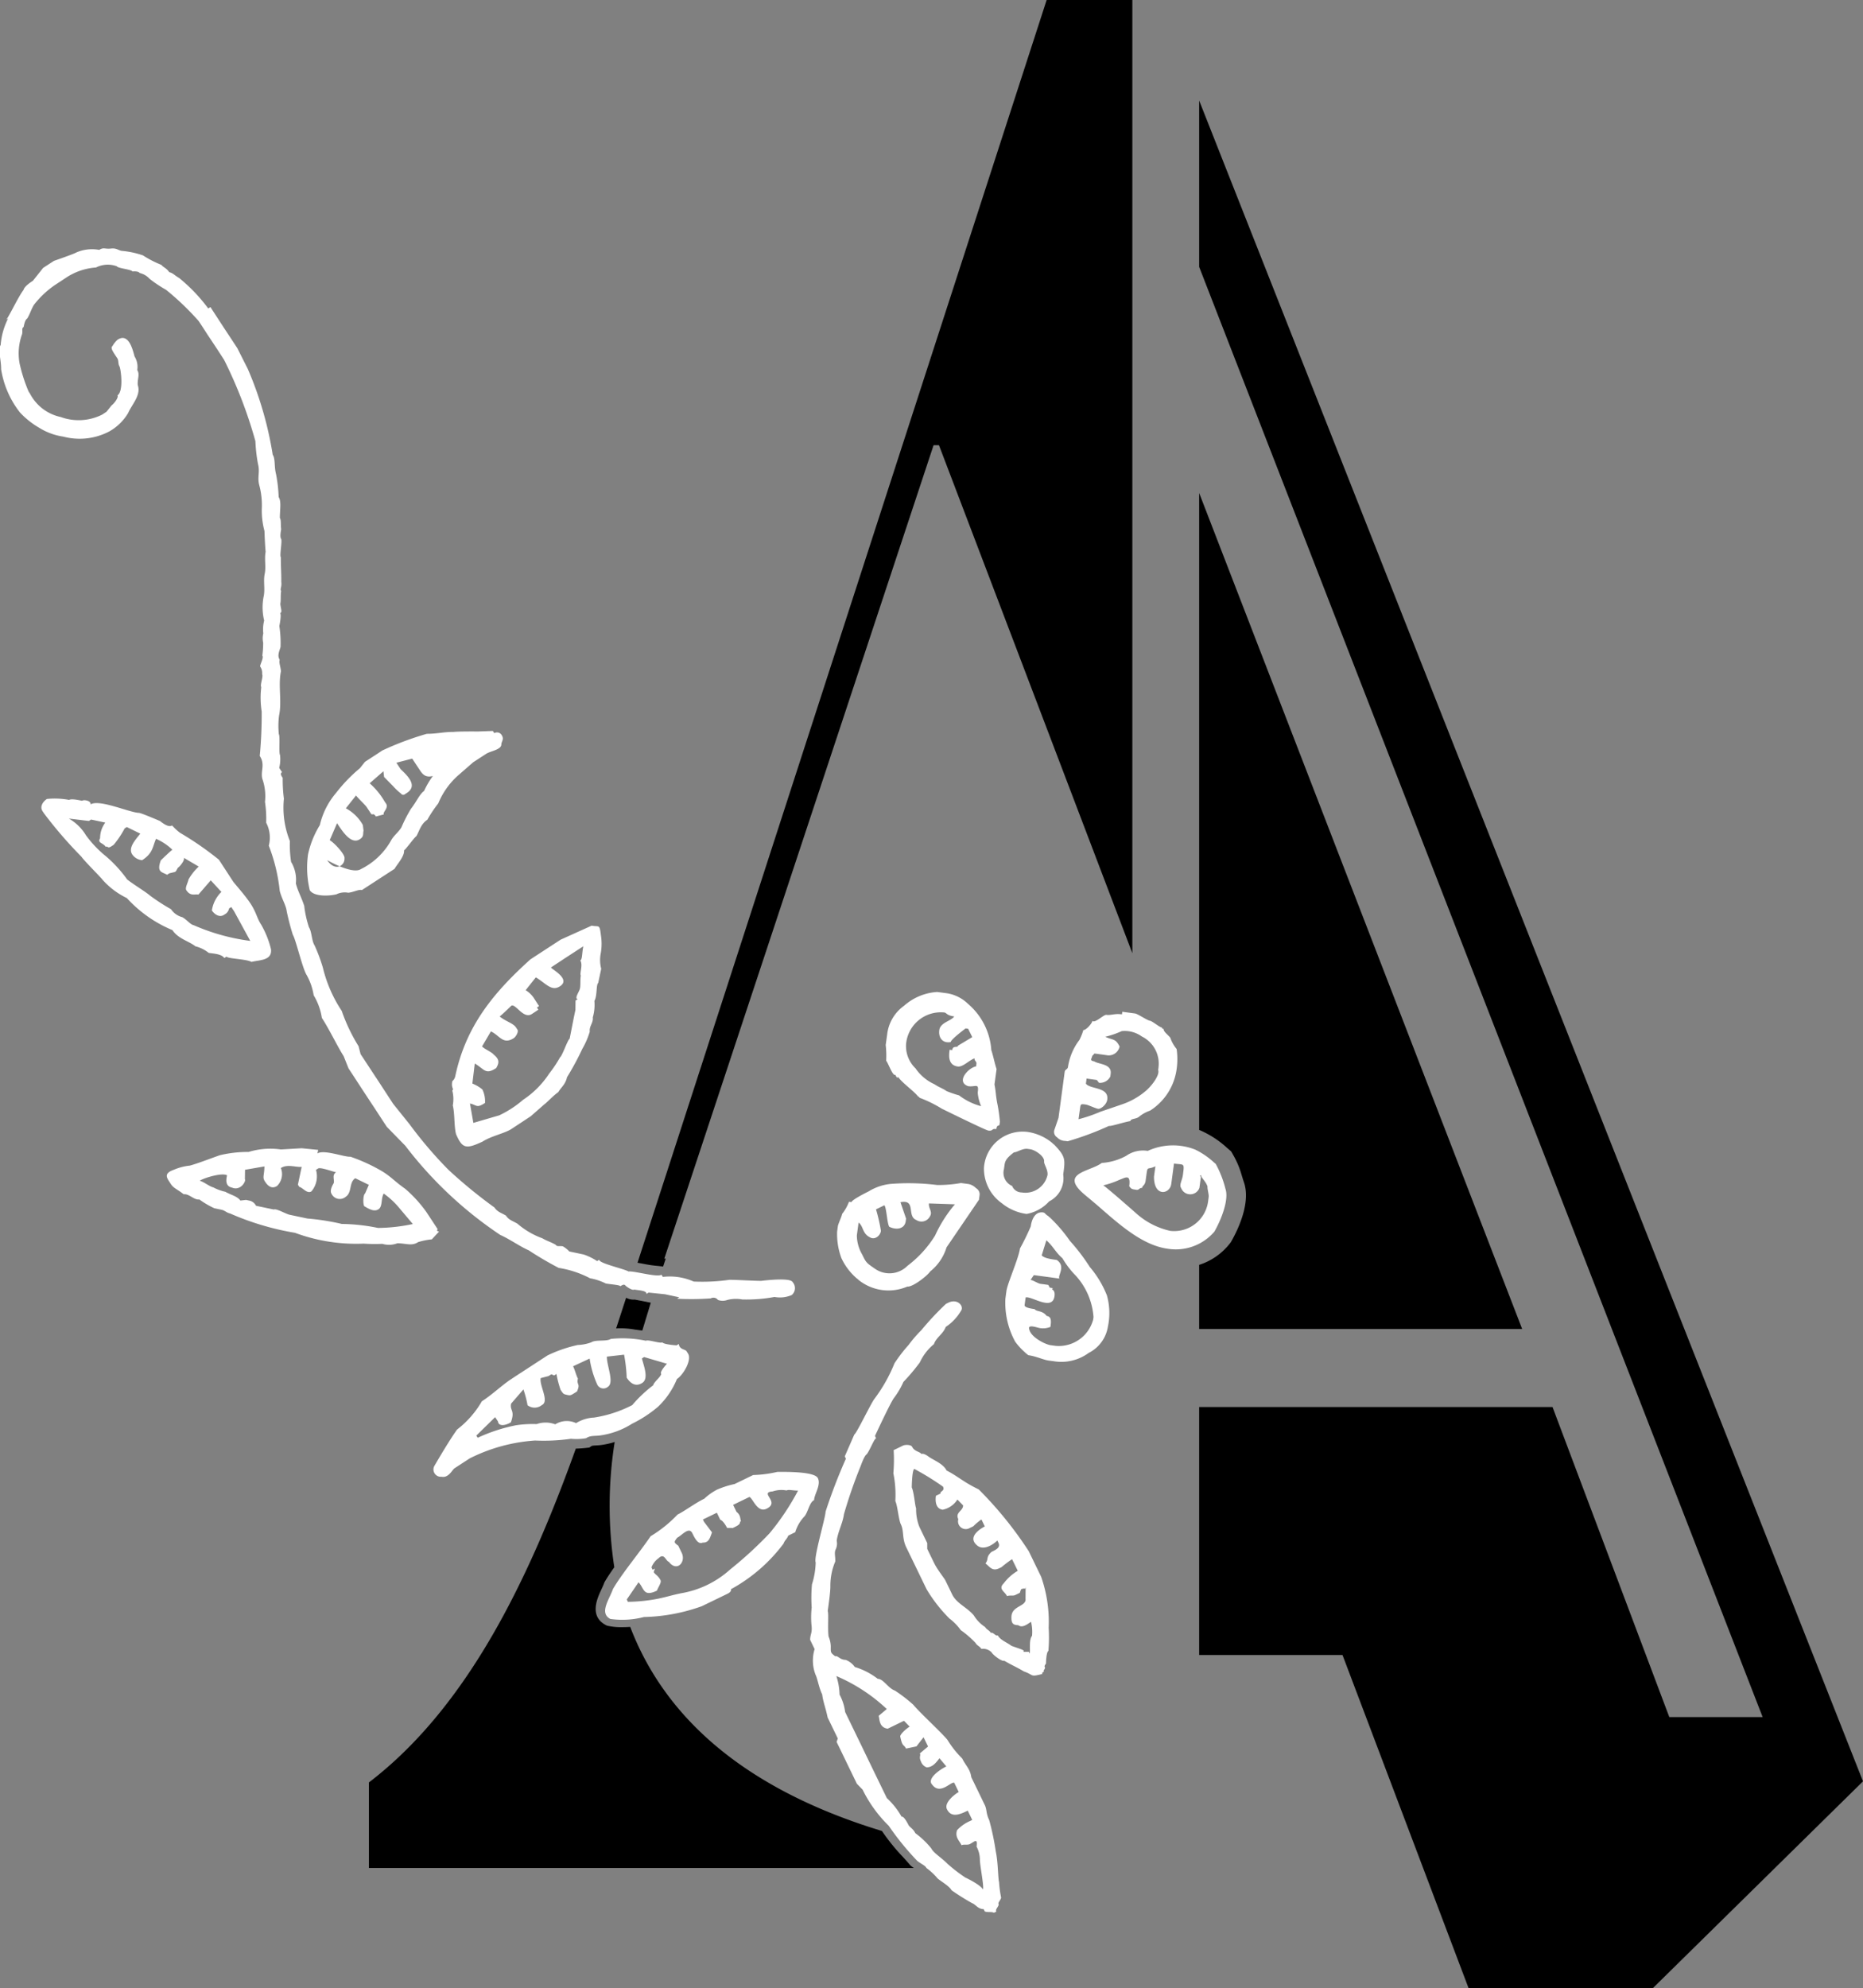 <svg xmlns="http://www.w3.org/2000/svg" viewBox="0 0 130.814 139.56">
  <rect x="0" y="0" width="130.814" height="139.56" fill="#808080" stroke="none"/>
  <defs>
    <clipPath id="a">
      <path fill="none" d="M0 0h130.814v139.561H0z"/>
    </clipPath>
  </defs>
  <g clip-path="url(#a)">
    <path fill="#fff" d="m66.456 87.573 2.284-3.354.048-.36a.511.511 0 0 0-.257-.457 1.044 1.044 0 0 0-.512-.284l-.54-.073a9.234 9.234 0 0 1-1.667.14 16.22 16.22 0 0 0-3.285-.076 3.657 3.657 0 0 0-1.536.525s-1.176.575-1.2.752l-.179-.023a3.118 3.118 0 0 1-.482.852c-.024.179-.276.694-.3.874l-.048.36a4.793 4.793 0 0 0 .3 1.87 4.219 4.219 0 0 0 1.088 1.43l.036.022c.03.028.055.055.087.084a3.354 3.354 0 0 0 3.417.459c.36.049 1.38-.729 1.608-1.065a3.439 3.439 0 0 0 1.142-1.677m-2.735 1.279a1.778 1.778 0 0 1-2.232.249c-.67-.457-.67-.457-.958-1.045a2.718 2.718 0 0 1-.37-1.331l.048-.36c.025-.179.05-.36.073-.54.336.228.262.768.779 1.021.336.228.743-.082.791-.442a12.176 12.176 0 0 0-.345-1.51l.588-.286c.157.2.191 1.307.345 1.51.517.252 1.079.145 1.153-.393l.025-.181s-.264-.767-.394-1.151c1.126-.215.418.971 1.111 1.249a.663.663 0 0 0 .948-.239c.23-.335-.106-.563-.058-.925l1.822.063a9.369 9.369 0 0 0-1.393 2.192 7.79 7.79 0 0 1-1.934 2.121m2.4-11.028c.514.251 3.091 1.514 3.27 1.538.361.049.206-.156.565-.106.048-.361.2-.155.228-.337l.023-.178a11.194 11.194 0 0 0-.189-1.311c-.107-.563-.083-.744-.191-1.307l.146-1.079c-.131-.385-.238-.95-.369-1.331a4.681 4.681 0 0 0-1.632-3.242 2.743 2.743 0 0 0-1.448-.742l-.358-.048-.361-.048a3.864 3.864 0 0 0-2.327.967 2.874 2.874 0 0 0-1.19 2.038l-.1.719a6.443 6.443 0 0 1 .034 1.1c.155.205.417.97.6 1s-.011.1.079.08a.129.129 0 0 0 .044.026s-.01.131.131.051c.266.4 1.1.98 1.376 1.345l.05.022c.025.028.053.057.073.083a8.6 8.6 0 0 1 1.546.759m-1.82-2.81a2.169 2.169 0 0 1-.681-1.741 2.448 2.448 0 0 1 2.678-2.2c.18.025.156.206.7.279-.229.334-.972.416-1.046.958s.239.947.8.839c.025-.18.841-.8 1.045-.957l.179.023.289.588-1 .6c-.024.181-.359-.048-.408.311l-.18-.025c-.048.36-.145 1.081.574 1.177.359.049.792-.441 1.175-.574-.025.181.156.206.132.384l-.025.18c-.564.108-1.429 1.089-.554 1.391.54.073.768-.262.67.457a3.078 3.078 0 0 0 .239.946 4.336 4.336 0 0 1-1.546-.756 7.937 7.937 0 0 1-.875-.3c-.337-.228-.515-.253-.851-.481a3.227 3.227 0 0 1-1.318-1.093m9.217 10.292a.271.271 0 0 0-.094-.074.259.259 0 0 0-.182-.129c-.539-.073-.792.444-.865.981a16.832 16.832 0 0 1-.758 1.549c-.1.718-.878 2.445-.95 2.984l-.025.18-.048.36a5.687 5.687 0 0 0 .689 3.022 4.759 4.759 0 0 0 .653.719 2.107 2.107 0 0 0 .274.228c.539.073 1.054.326 1.414.374l.36.048a3.241 3.241 0 0 0 2.46-.584 2.5 2.5 0 0 0 1.345-1.832 4.6 4.6 0 0 0-.068-2.207 7.089 7.089 0 0 0-1.2-1.991 13.74 13.74 0 0 0-1.4-1.837 10.436 10.436 0 0 0-1.425-1.659c-.012 0-.018-.009-.029-.012l-.093-.094a.171.171 0 0 1-.06-.025m1.078 3a6.134 6.134 0 0 0 .933 1.225 4.82 4.82 0 0 1 1.255 2.917l-.024.18a2.5 2.5 0 0 1-2.629 1.842l-.359-.048c-.36-.048-1.392-.553-1.5-1.119-.132-.382.564-.106.744-.082a1.383 1.383 0 0 0 .743-.082c.049-.361.1-.72-.262-.77-.311-.407-.695-.276-.85-.48-.181-.024-.721-.1-.7-.278s.049-.359.072-.539c.385-.131 1.882.987 2.027-.091.074-.542-.31-.409-.107-.565-.359-.049-.179-.025-.335-.227-.36-.05-.179-.026-.539-.073-.18-.026-.516-.253-.7-.278l.229-.335.9.12c.9.122.179.026.9.122-.155-.2.481-.852-.191-1.307-.359-.048-.9-.121-1.054-.325l.326-1.055c.49.433.622.816 1.113 1.248m9.315-7.623a4.248 4.248 0 0 0-3.311.1 2.058 2.058 0 0 0-1.511.345 4.118 4.118 0 0 1-1.716.5c-.816.622-3.022.689-1.214 2.217l.084.07.039.036c.2.159.4.332.612.51s.4.343.6.519c1.357 1.178 2.864 2.45 4.514 2.672a3.567 3.567 0 0 0 3.276-1.207c.482-.85 1.035-2.242.771-3.009a7.313 7.313 0 0 0-.681-1.741c-.043-.037-.08-.066-.121-.1a5.422 5.422 0 0 0-1.341-.914m.886 2.589c-.025.181.106.565.081.745l-.022.179-.025.18a2.4 2.4 0 0 1-2.653 2.022 5.289 5.289 0 0 1-2.4-1.239c-.491-.431-1.966-1.729-2.3-1.957a5.946 5.946 0 0 0 1.151-.394c.386-.132.792-.441.67.457.157.2.157.2.516.253.181.024.2-.155.385-.131.024-.181.2-.157.251-.517l.049-.358c.1-.72.048-.36.637-.647l-.048.359-.05.36c-.014 1.461 1.114 1.248 1.211.528l.193-1.438c.719.1.744-.082.623.816-.048.36-.276.695-.122.9a.684.684 0 0 0 1.284-.01l.025-.18.023-.179.05-.36c.023-.179-.181-.024.023-.179-.023.179.311.409.444.791m-3.198-11.147c-.18-.024-.672-.456-.851-.48s-.85-.481-1.031-.506l-.9-.121-.025.181c-.54-.073-.743.082-1.1.035-.178-.025-.816.622-.97.418-.025.18-.458.671-.637.647a4.152 4.152 0 0 1-.278.695 4.15 4.15 0 0 0-.805 1.9c-.025.18-.2.155-.229.335l-.436 3.237-.3.875a.452.452 0 0 0 .2.49.792.792 0 0 0 .566.253l.18.024a20.968 20.968 0 0 0 2.891-1.074c.181.024.948-.239 1.512-.345.025-.179.385-.131.588-.288a2.5 2.5 0 0 1 .793-.443 4.1 4.1 0 0 0 1.827-2.683 5.008 5.008 0 0 0 .038-1.643 2.477 2.477 0 0 1-.444-.792c-.155-.2-.491-.432-.467-.612a.37.37 0 0 1-.1-.038c-.006-.022-.022-.046-.019-.067m-.241 2.8-.024.181c.131.385-.53 1.21-.937 1.523a5.06 5.06 0 0 1-1.584.884l-1.536.525a10.577 10.577 0 0 1-1.536.525l.1-.719c.047-.36.047-.36.409-.312.177.025.693.278.873.3s.587-.288.636-.647c.121-.9-1.187-.71-1.5-1.117l.048-.36.719.1.156.2a.809.809 0 0 0 .792-.444l.023-.18c.1-.718-.826-.66-1.162-.888-.358-.048-.153-.205-.131-.384.205-.157.025-.181.386-.132l.718.1a.779.779 0 0 0 .816-.622c-.288-.588-.49-.434-1.006-.685a6.031 6.031 0 0 0 1.151-.394 2.041 2.041 0 0 1 1.414.374 2.122 2.122 0 0 1 1.173 2.171m-7.323 5.423c-.025-.022-.055-.037-.079-.058l-.044-.048a3.5 3.5 0 0 0-1.724-.783 2.72 2.72 0 0 0-3.086 2.514 2.975 2.975 0 0 0 1.254 2.487 3.5 3.5 0 0 0 1.742.753 2.826 2.826 0 0 0 1.584-.884 1.811 1.811 0 0 0 .986-1.881c.145-1.079.17-1.26-.633-2.1m-.709 1.186c-.025.179.287.587.238.949a1.589 1.589 0 0 1-1.813 1.22.725.725 0 0 1-.671-.456 1 1 0 0 1-.574-1.177l.025-.18c.048-.36.073-.54.685-1.006.18.024.588-.288.948-.239l.179.024c.36.048 1.031.506.982.866M31.763 75.889c-.106.5.144.556-.007.653a2.424 2.424 0 0 1 .037 1.058c.144.555.084 1.461.23 2.017.441 1.01.692 1.064 1.855.523.609-.394 1.567-.585 2.023-.882l.608-.4.153-.1.3-.2.152-.1.153-.1.963-.844c.153-.1.665-.648.968-.846.205-.35.51-.547.616-1.05a19.455 19.455 0 0 0 1.079-2 5.548 5.548 0 0 0 .518-1.2c-.046-.4.258-.6.213-1a3.151 3.151 0 0 0 .113-1.158c.206-.349.114-1.156.266-1.255l.213-1a2.41 2.41 0 0 1-.038-1.057 3.813 3.813 0 0 0 .014-1.308c-.091-.807-.144-.555-.647-.662l-2.175.982-1.67 1.087-.458.3c-2.592 2.336-4.531 4.68-5.275 8.2a.641.641 0 0 1-.206.35m2.108.578a2.667 2.667 0 0 0-.7-.412l.168-1.407c.7.411.745.814 1.506.319.2-.35.258-.6-.191-.958-.1-.152-.7-.411-.8-.564l.616-1.05c.6.26.846.966 1.606.472.153-.1.357-.45.257-.6l-.1-.152c-.2-.3-.7-.411-1.149-.769.153-.1.813-.747.813-.747.306-.2.846.967 1.455.572l.151-.1.3-.2-.1-.153.151-.1c-.1-.151-.1-.151-.394-.608a1.9 1.9 0 0 0-.548-.51l.714-.9c.7.411 1.1 1.019 1.7.623.761-.5-.54-1.165-.639-1.316l.3-.2.306-.2.3-.2 1.369-.89c-.106.5-.06.9-.213 1 .2.3-.061.906.037 1.059-.053.251-.007.653-.06.9s-.412.7-.159.754l-.153.1-.007.653-.106.5L40 72.912c-.153.1-.517 1.2-.669 1.3a8.822 8.822 0 0 1-.769 1.15 6.409 6.409 0 0 1-1.833 1.842 7.354 7.354 0 0 1-1.673 1.089l-1.818.531-.238-1.36c.5.106.45.356 1.056-.04a1.9 1.9 0 0 0-.189-.957M23.658 62.76a1.368 1.368 0 0 1 .8-.092c.4-.046.708-.244.959-.19l1.216-.791 1.067-.693c.206-.35.715-.9.669-1.3.153-.1.715-.9.868-1 .206-.349.311-.852.768-1.149a9.034 9.034 0 0 1 .769-1.15 5.349 5.349 0 0 1 1.484-2.041l.967-.844.912-.593c.3-.2 1.11-.29 1.064-.694.055-.25.206-.35.006-.653a.385.385 0 0 0-.5-.106l-.1-.153-1.057.038s-1.309-.014-1.711.031c-.655-.007-1.209.138-1.865.131a21.065 21.065 0 0 0-3.133 1.173l-.3.2-.76.494-.153.1-.356.448a11.046 11.046 0 0 0-1.681 1.743 5.305 5.305 0 0 0-1.133 2.252 6.546 6.546 0 0 0-.829 2.055 6.807 6.807 0 0 0 .123 2.519c.3.456 1.354.418 1.911.273m-.512-3.783.516-1.2c.4.608.99 1.521 1.6 1.127.3-.2.205-.35.26-.6l-.049-.4a2.986 2.986 0 0 0-1.194-1.172l.715-.9c.1.153.647.662.747.815s.2.3.3.456.151-.1.348.205l.557-.145c-.1-.153.358-.45.159-.754l-.11-.163a5.067 5.067 0 0 0-1.043-1.269l.966-.844.046.4.647.66a4.1 4.1 0 0 0 .547.51.178.178 0 0 0 .251.053l.153-.1c.76-.495.113-1.156-.434-1.666l-.3-.456 1.111-.29.3.456.2.3c.2.306.4.609.95.465a5.965 5.965 0 0 0-.616 1.05c-.3.2-.562.8-.919 1.247a10.4 10.4 0 0 0-.669 1.3c-.206.35-.51.548-.715.9a4.932 4.932 0 0 1-2.138 2.041c-.32.208-.958.02-1.489-.2-.251.1-.591 0-.869-.429a8.226 8.226 0 0 0 .869.429.579.579 0 0 0 .341-.565c.053-.251-.692-1.066-1.042-1.272M13.7 66.423a2.4 2.4 0 0 1 .95.464c.251.053.905.06 1.1.365l.153-.1c.1.152 1.406.166 1.756.372.555-.144 1.46-.083 1.369-.89a6.532 6.532 0 0 0-.685-1.719c-.3-.456-.343-.859-.74-1.469s-1.141-1.422-1.241-1.575l-.989-1.52a22.075 22.075 0 0 0-2.743-1.897 4.076 4.076 0 0 1-.547-.51c-.151.1-.4.047-.852-.312 0 0-1.2-.516-1.455-.57-.653-.007-2.807-.988-3.415-.593.052-.251-.45-.357-.6-.257-.251-.053-.754-.159-.906-.061a5.492 5.492 0 0 0-1.56-.067c-.3.2-.509.547-.312.852l.1.152a30.1 30.1 0 0 0 2.634 3.05c.2.3 1.393 1.476 1.491 1.628a5.434 5.434 0 0 0 1.7 1.277 8.974 8.974 0 0 0 3.2 2.249c.4.609 1.148.769 1.6 1.127m-3.181-3.56c-.45-.358-1.15-.768-1.6-1.126a9.117 9.117 0 0 0-1.491-1.627 7.729 7.729 0 0 1-1.401-1.472 3.309 3.309 0 0 0-1.2-1.172l1.408.168.151-.1 1 .213a1.831 1.831 0 0 0-.366 1.1c-.205.35.2.3.4.608.152-.1.1.152.4-.046l.153-.1a6.562 6.562 0 0 0 .769-1.149l.151-.1.951.463c-.358.45-.867 1-.57 1.455a.938.938 0 0 0 .7.409c.761-.5.715-.9.973-1.5a3.845 3.845 0 0 1 1.149.768c-.152.1-.813.745-.813.745-.312.853.091.807.441 1.012l.152-.1c.555-.144.4-.046.608-.394.153-.1.511-.549.412-.7l1.05.617a3.762 3.762 0 0 0-.715.9c-.053.251-.258.6-.159.754.3.456.6.259.853.312l.866-1 .747.813a2.3 2.3 0 0 0-.669 1.3c.2.3.547.508.85.311l.153-.1a.63.63 0 0 0 .206-.35l.153-.1.2.3 1.134 2.078a14.494 14.494 0 0 1-3.965-1.1c-.251-.053-.45-.356-.8-.563a1.378 1.378 0 0 1-.8-.562 14.088 14.088 0 0 1-1.5-.974m45.145 27.14c-.2-.306-1.81-.122-2.214-.076-.655-.007-1.561-.068-2.214-.075a13.543 13.543 0 0 1-2.517.122 4.133 4.133 0 0 0-2.162-.326l-.1-.153c-.3.2-1.91-.273-2.312-.228-.35-.2-2.108-.577-2.055-.828l-.153.1a3.91 3.91 0 0 0-.95-.465l-1-.211a1.856 1.856 0 0 0-.45-.359c-.251-.053-.4.046-.5-.106-.349-.205-.6-.258-.95-.463a5.574 5.574 0 0 1-1.75-1.028c-.35-.2-.6-.258-.8-.563-.35-.205-.6-.258-.8-.563a34.05 34.05 0 0 1-3.241-2.654 29.146 29.146 0 0 1-2.731-3.2l-1.143-1.422-.1-.152-.1-.153-.1-.152-.792-1.217-.2-.3-.1-.153-.1-.152-.3-.456-.5-.761-.143-.556a12.335 12.335 0 0 1-1.181-2.479 9.51 9.51 0 0 1-1.324-3.035 11.982 11.982 0 0 0-.585-1.568c-.2-.3-.192-.958-.39-1.262a7.437 7.437 0 0 1-.335-1.514c-.243-.707-.441-1.012-.587-1.568a2.425 2.425 0 0 0-.335-1.514 7.844 7.844 0 0 1-.084-1.46 6.291 6.291 0 0 1-.42-2.975 10.22 10.22 0 0 1-.084-1.461c-.1-.151-.2-.3-.046-.4l-.2-.3a2.516 2.516 0 0 0 .059-.9c-.1-.153.016-1.309-.084-1.462a5.617 5.617 0 0 1 .014-1.308c.212-1-.076-2.115.135-3.119-.046-.4-.144-.555-.091-.807-.2-.3.007-.655.061-.9a7.978 7.978 0 0 0-.084-1.462s.159-.753.061-.9c.152-.1.052-.251.007-.655.054-.25.007-.653.061-.9-.1-.152.053-.251.007-.655.009-.653-.037-1.057-.03-1.711-.1-.151.114-1.155.014-1.308s.008-.655.008-.655c-.046-.4.007-.654-.092-.806.006-.655.114-1.156-.084-1.461a10.5 10.5 0 0 0-.184-1.613c-.144-.555-.036-1.058-.234-1.363a25.122 25.122 0 0 0-1.745-6.01l-.739-1.468-.1-.152-.4-.609-.1-.152-.2-.3-.1-.152-.495-.761-.495-.76-.152.1a11.769 11.769 0 0 0-2.04-2.137c-.35-.206-.448-.359-.7-.412-.2-.3-.448-.357-.547-.51a7.638 7.638 0 0 1-1.3-.669 6.255 6.255 0 0 0-1.506-.319c-.252-.053-.351-.205-.755-.159s-.5-.106-.805.092a2.772 2.772 0 0 0-1.614.183c-.151.1-1.566.587-1.566.587l-.761.494-.714.9c-.153.1-.609.4-.662.647-.359.45-1.08 2-1.231 2.1l.151-.1a4.912 4.912 0 0 0-.525 1.857c-.206.35.037 1.057.031 1.711a6.554 6.554 0 0 0 1.324 3.036 5.816 5.816 0 0 0 1.348 1.072 4.375 4.375 0 0 0 1.7.623 4.479 4.479 0 0 0 3.224-.366 3.59 3.59 0 0 0 1.324-1.294c.258-.6.919-1.247.676-1.956-.044-.4.161-.754-.037-1.057a1.394 1.394 0 0 0-.191-.959c-.145-.555-.434-1.666-1.194-1.17a1.8 1.8 0 0 0-.359.448c-.152.1.046.4.146.556s.1.152.2.3.046.4.144.556.316 1.745-.135 2.045c.1.152-.26.6-.412.7l-.357.448-.3.2a3.677 3.677 0 0 1-2.921.17 3.169 3.169 0 0 1-2.152-1.638l-.1-.152a11.228 11.228 0 0 1-.632-1.972 3.927 3.927 0 0 1 .177-2.056c.052-.251-.047-.4.106-.5.053-.25.107-.5.258-.6.205-.35.258-.6.464-.952a6.548 6.548 0 0 1 1.476-1.393l.153-.1.607-.4a4.328 4.328 0 0 1 2.124-.731 1.837 1.837 0 0 1 1.46-.087c.1.153 1.006.213 1.106.366 0 0 .4-.046.5.106a1.37 1.37 0 0 1 .7.411 8.9 8.9 0 0 0 1.151.768 18.946 18.946 0 0 1 2.289 2.19l.2.3.394.609.1.152.2.3.1.151.2.3.1.152.494.761a31.685 31.685 0 0 1 2.2 5.713 10.977 10.977 0 0 0 .184 1.613c.145.556-.06.906.084 1.461a5.44 5.44 0 0 1 .183 1.613 5.459 5.459 0 0 0 .184 1.613s.039 1.058.083 1.461c-.1.5.04 1.057-.066 1.56s.037 1.057-.069 1.56a3.959 3.959 0 0 0 .031 1.712 2.494 2.494 0 0 0-.061.9 1.444 1.444 0 0 0-.007.656 7.171 7.171 0 0 1-.06.9c.1.153-.106.5-.161.755a.8.8 0 0 1 .146.555c.1.153-.161.754-.061.906a6.291 6.291 0 0 0 .031 1.711 31.029 31.029 0 0 1-.136 3.119c.4.608.039 1.057.183 1.613a3.649 3.649 0 0 1 .184 1.612 8.032 8.032 0 0 1 .084 1.461 2.257 2.257 0 0 1 .184 1.613 12.333 12.333 0 0 1 .769 3.18c.144.555.441 1.011.487 1.414a17.026 17.026 0 0 0 .434 1.667c.2.3.677 2.373.974 2.829a4.286 4.286 0 0 1 .488 1.414 4.342 4.342 0 0 1 .574 1.586c.5.76 1.134 2.075 1.53 2.684l.343.86.3.456.593.912.1.153.1.152.1.151.4.609.2.3.1.153.495.76.3.456.647.662.648.662a27.778 27.778 0 0 0 6.673 6.267c.6.258 1.4.822 2 1.08a23.983 23.983 0 0 0 2.1 1.232 7.114 7.114 0 0 1 2.206.73 3.957 3.957 0 0 1 1.1.365c.251.053 1.156.114 1 .211.151-.1.3-.2.4-.044 0 0 .45.357.6.258.252.053.905.062.854.312l.151-.1 1.155.119 1 .213-.153.1a19.287 19.287 0 0 0 2.366-.023.387.387 0 0 1 .5.106.955.955 0 0 0 .655.006 2.431 2.431 0 0 1 1.057-.037 10.786 10.786 0 0 0 2.265-.176 2.08 2.08 0 0 0 1.211-.136.635.635 0 0 0 .061-.906m-7.448 4.853c-.1-.153-.5-.108-.547-.512l-.153.1s-.906-.059-1-.213c-.151.1-1-.213-1.155-.112a7.988 7.988 0 0 0-2.466-.129c-.3.2-1.058.037-1.361.236a3.086 3.086 0 0 1-.958.191 9.5 9.5 0 0 0-2.122.731l-.915.595-.151.1-1.219.792-.3.2c-.609.4-1.269 1.041-2.031 1.538a6.736 6.736 0 0 1-1.741 1.983c-.563.8-1.179 1.848-1.589 2.549a.514.514 0 0 0 .5.761c.5.106.76-.5.913-.594l1.064-.693a11.962 11.962 0 0 1 4.594-1.256 13.5 13.5 0 0 0 2.519-.122 4.01 4.01 0 0 0 1.058-.039c.3-.2.555-.144.958-.191a5.6 5.6 0 0 0 2.275-.828 8.635 8.635 0 0 0 1.818-1.187 5.6 5.6 0 0 0 1.331-1.949c.455-.3 1.071-1.346.773-1.8Zm-1.78 1.589c-.052.251-.508.548-.563.8a9.3 9.3 0 0 0-1.474 1.392 8.706 8.706 0 0 1-2.679.875 2.621 2.621 0 0 0-1.262.39 1.525 1.525 0 0 0-1.462.084 1.913 1.913 0 0 0-1.308-.016 7.741 7.741 0 0 0-1.461.084 11.85 11.85 0 0 0-2.676.875l-.1-.152 1.322-1.294.2.3c.046.4.6.258.907.06.311-.852-.093-.807.014-1.308l.866-1a7.511 7.511 0 0 1 .29 1.111.808.808 0 0 0 .9.06l.152-.1c.456-.3-.236-1.362-.129-1.865l.554-.144c.306-.2.153-.1.4-.046l.152-.1a7.71 7.71 0 0 0 .289 1.112c.2.3.2.3.45.356s.251.053.707-.243c.258-.6-.046-.4.061-.906-.1-.152-.243-.707-.341-.858l1.164-.541a6.9 6.9 0 0 0 .532 1.818.481.481 0 0 0 .754.16c.456-.3-.083-1.46-.076-2.116l1.209-.137a10.721 10.721 0 0 1 .183 1.614c.4.608.8.562 1.1.364.454-.3.113-1.156-.032-1.711l.153-.1 1.605.471s-.51.548-.411.7m-15.68-10.136-.3-.456-.1-.152-.1-.151-.1-.153-.1-.151-.1-.152a9.092 9.092 0 0 0-1.483-1.627c-.8-.563-1-.867-1.7-1.278a12.244 12.244 0 0 0-2.154-.979c-.4.044-1.857-.525-2.312-.228l.051-.251-1.155-.114-1.462.084a5.222 5.222 0 0 0-2.266.176 8.463 8.463 0 0 0-2.015.228c-.708.245-1.569.587-2.123.732a3.788 3.788 0 0 0-1.112.29c-.707.243-.508.548-.31.852l.1.153c.2.3.448.357.9.715.4-.046.7.411 1.1.365a6.045 6.045 0 0 0 1.05.615l.5.106c.253.054.352.206.6.26a19.208 19.208 0 0 0 4.564 1.36 12.387 12.387 0 0 0 4.824.76 11.585 11.585 0 0 0 1.309.014 1.65 1.65 0 0 0 1.057-.039c.655.007 1 .213 1.461-.083a4.666 4.666 0 0 1 .958-.191l.509-.548c-.25-.052-.1-.153-.1-.153m-4.177-.1A13.382 13.382 0 0 0 24 85.917a16.493 16.493 0 0 0-2.413-.379l-1.255-.266c-.251-.053-.952-.463-1.1-.366l-1.257-.264a.664.664 0 0 0-.448-.358l-.251-.053-.4.045c-.2-.3-.7-.409-1.051-.615a3.39 3.39 0 0 1-.85-.311c-.251-.053-.7-.411-.952-.465.306-.2 1.568-.585 1.919-.381-.053.251-.161.755.341.86.6.258 1.012-.442.913-.593l.009-.655 1.362-.237c-.008.655-.161.754.038 1.059.1.152.394.608.853.31a1.164 1.164 0 0 0 .264-1.254c.456-.3 1.058-.039 1.461-.084l-.266 1.255.1.152c.25.055.547.511.852.313a1.635 1.635 0 0 0 .319-1.507l.152-.1c.153-.1 1 .213 1.256.266-.3.2-.106.5-.159.754-.206.35-.259.6-.159.753a.64.64 0 0 0 1 .213c.455-.3.211-1 .668-1.3l.952.464-.26.6c-.151.1-.158.753-.06.9.35.205.7.41 1 .212s.159-.754.365-1.1a5.659 5.659 0 0 1 1.1 1.021l.944 1.117a12.108 12.108 0 0 1-2.419.275M70.138 132.082c-.074-.569-.064-1.382-.217-2.113a18.449 18.449 0 0 0-.461-2.2c-.237-.49-.153-.734-.311-1.059l-.474-.98-.16-.328-.078-.162-.08-.164-.08-.163-.078-.164c-.074-.57-.4-.817-.635-1.307a6.765 6.765 0 0 1-1.038-1.311c-.479-.574-1.924-1.89-2.4-2.464a10.42 10.42 0 0 0-1.286-.991c-.485-.168-.8-.821-1.206-.826a5.03 5.03 0 0 0-1.613-.832 1.379 1.379 0 0 0-.644-.5c-.406 0-.564-.33-.728-.251-.321-.248-.321-.248-.315-.653a1.829 1.829 0 0 0-.154-.734c-.074-.569.02-1.623-.059-1.787.089-.647.178-1.3.185-1.7a4.354 4.354 0 0 1 .345-1.783c.006-.405-.073-.568.011-.811a.96.96 0 0 0 .089-.647c.09-.649.421-1.213.509-1.861a34.191 34.191 0 0 1 1.179-3.395s.254-.727.416-.806c.248-.322.5-1.05.662-1.128l-.078-.164s1.085-2.341 1.331-2.661a5.712 5.712 0 0 0 .665-1.129 14.008 14.008 0 0 0 1.151-1.366 3.6 3.6 0 0 1 .991-1.286c.168-.486.658-.722.828-1.207a3.473 3.473 0 0 0 1.068-1.123c.247-.322-.232-.9-.886-.579l-.163.08a20.184 20.184 0 0 0-1.728 1.845 8.868 8.868 0 0 0-.9 1.044 10.591 10.591 0 0 0-.989 1.286 10.943 10.943 0 0 1-1.412 2.5c-.247.322-1.248 2.419-1.41 2.5l-.669 1.534.08.162a37.678 37.678 0 0 0-1.427 3.717c0 .407-.852 3.237-.694 3.563a5.5 5.5 0 0 1-.261 1.539 10.448 10.448 0 0 0-.02 1.624 6.086 6.086 0 0 0-.015 1.216c.074.57-.09.649-.094 1.054l.315.653a2.739 2.739 0 0 0 .061 1.787c.157.326.23.9.468 1.386.076.57.233.9.386 1.628l.712 1.47-.083.243.159.326.158.326.632 1.307.08.164.157.326.08.164.158.326.4.41a9.251 9.251 0 0 0 1.837 2.54 19.283 19.283 0 0 0 2 2.46c.322.247.565.331.643.5a4.6 4.6 0 0 1 .723.658c.08.163.885.579 1.042.906a17.01 17.01 0 0 0 1.452.91c.241.084.4.41.806.416l.078.163c.244.084.407 0 .649.089l.162-.079c-.079-.164.085-.243.168-.486-.078-.162.086-.241.17-.485a7.946 7.946 0 0 1-.149-1.137m-2.349-.272a10.932 10.932 0 0 1-1.286-.991c-.4-.411-.966-.743-1.124-1.07a6.123 6.123 0 0 0-1.121-1.069c-.159-.327-.4-.411-.48-.574 0 0-.317-.653-.48-.574a5.34 5.34 0 0 0-1.039-1.312l-1.267-2.613-.157-.326-.079-.163-.078-.164-.08-.164-.078-.163-.079-.163-1.109-2.288a3.531 3.531 0 0 0-.391-1.221 4.58 4.58 0 0 0-.226-1.3 12.066 12.066 0 0 1 3.542 2.315l-.574.48c.079.163-.01.813.639.9l1.142-.554.4.411c-.164.079-.736.559-.657.722.153.733.236.49.4.817l.731-.153.5-.643.316.652-.574.481c.079.164-.083.242.076.569a.666.666 0 0 0 .4.411c.406 0 .654-.317.9-.639l.482.574c-.49.238-1.391.876-.989 1.286.557.738 1.3-.227 1.542-.142l.316.654c-.164.078-1.064.717-.826 1.206.316.654.97.337 1.46.1l.316.654-.164.078a2.726 2.726 0 0 0-.9.638c-.168.484.155.732.313 1.059.162-.08.4 0 .568-.075.327-.158.574-.48.486.168a1.99 1.99 0 0 1 .233.9c-.006.406.3 1.871.217 2.114-.158-.328-1.207-.826-1.207-.826m5.8-15.919a10.875 10.875 0 0 0 .02-1.623 9.617 9.617 0 0 0-.525-3.578l-.317-.653-.079-.163-.158-.327-.238-.49-.078-.163a26.518 26.518 0 0 0-3.518-4.345c-1.049-.5-1.451-.912-2.256-1.327-.237-.49-.965-.742-1.286-.989 0 0-.322-.248-.485-.168-.08-.163-.484-.168-.643-.5-.078-.161-.485-.167-.649-.088l-.653.317a10.685 10.685 0 0 1-.021 1.623 7.54 7.54 0 0 1 .139 1.95c.159.327.227 1.3.386 1.628.237.49.069.974.386 1.628l.08.164.713 1.47c.078.163.315.653.632 1.305a10.48 10.48 0 0 0 1.6 2.05 3.778 3.778 0 0 1 .8.82 6.581 6.581 0 0 1 1.043.906c.079.164.321.249.4.411a.823.823 0 0 1 .728.251c.08.164.723.658.886.58.565.331.807.414 1.371.747.728.252.4.411 1.3.179-.078-.164.164-.08.086-.244.247-.32-.079-.161.167-.483 0 0 .011-.813.174-.891m-1.3.226-.08-.163h-.405c.163-.079-.08-.163-.323-.247l-.484-.169c-.322-.247-.806-.416-.965-.741-.164.078-.322-.249-.486-.169-.078-.164-.32-.248-.4-.411a2.6 2.6 0 0 1-.8-.822c-.478-.574-1.207-.826-1.523-1.479-.157-.327-.394-.817-.475-.98s-.557-.738-.794-1.228l-.159-.326-.317-.653v-.406l-.553-1.143a3.341 3.341 0 0 1-.228-1.3c-.079-.163-.148-1.138-.306-1.465 0 0 .014-1.216.178-1.3a18.994 18.994 0 0 1 2.015 1.243c.159.326-.249.322-.17.484l-.326.158s-.174.891.475.98a1.6 1.6 0 0 0 1.033-.716l.4.411c0 .406-.574.48-.336.969a.545.545 0 0 0 .723.658l.326-.158a4.1 4.1 0 0 1 .574-.481l.237.49s-1.307.634-.584 1.293c.4.409 1.053.093 1.464-.307l.08.163c.157.327-.168.484-.5.643-.409.4-.167.484-.414.806.32.248.479.574.969.337l.161-.079a8.386 8.386 0 0 1 .738-.559l.4.817a3.347 3.347 0 0 0-.985.88c-.41.4.075.569.233.9.161-.08.405 0 .568-.075l.328-.158.084-.242c.326-.159.242.084.326-.159l-.009.811c.074.569-.979.475-.99 1.286-.007.405.074.568.479.575.323.246.732-.155.9-.233a3.053 3.053 0 0 1 .069.976c-.246.32-.094 1.053-.177 1.294m-17.7-12.8a8.4 8.4 0 0 1-1.707.223c-.164.08-1.143.555-1.306.632a6.517 6.517 0 0 0-1.224.39 4.039 4.039 0 0 0-.9.639c-.653.316-1.389.876-1.88 1.114a8.981 8.981 0 0 1-1.886 1.518c-.826 1.208-1.98 2.573-2.643 3.7-.252.728-.995 1.692-.188 2.109a6.041 6.041 0 0 0 2.355-.134 12.848 12.848 0 0 0 4.068-.76l.327-.159 1.143-.554.327-.159c.326-.157.247-.32.247-.32a11.475 11.475 0 0 0 3.693-3.2c.084-.243.247-.323.332-.564l.164-.08.326-.158a2.77 2.77 0 0 1 .664-1.128c.247-.323.337-.97.662-1.128.007-.407.5-1.05.264-1.54s-2.431-.436-2.836-.441m-.54 4.295a27.788 27.788 0 0 1-2.791 2.564 6.822 6.822 0 0 1-3.431 1.661c-.732.153-.9.231-1.627.385a11.889 11.889 0 0 1-2.113.218l-.08-.164.826-1.207c.4.41.312 1.059 1.292.585.085-.243.331-.566.253-.729-.159-.327-.4-.411-.48-.574l.084-.243-.161.08-.08-.164a1.385 1.385 0 0 1 .495-.642c.411-.4.486.168.727.251.56.739 1.22.016.9-.637l-.237-.491c-.322-.247-.322-.247-.075-.568.327-.159.822-.8 1.059-.313.159.328.4.818.723.66.406.005.491-.237.658-.722l-.559-.738-.08-.164.164-.078.49-.237.326-.16.08.164.157.326c.243.086.481.576.481.576l.406.005.161-.08c.491-.237.249-.322.412-.4-.08-.164 0-.406-.317-.653l-.237-.49 1.144-.555c.241.084.552 1.144 1.207.826.98-.475-.555-1.143.422-1.213a1.933 1.933 0 0 1 .974-.069c.164-.078.4.006.811.011a17.32 17.32 0 0 1-1.985 2.978"/>
    <path d="M44.645 93.34c.144.023.3.042.456.061l.339-1.113.256-.841-1.087-.212-.045-.006a1.1 1.1 0 0 1-.6-.128l-.7 2.15a5.753 5.753 0 0 1 1.374.093m39.563-58.738v44.713a3.255 3.255 0 0 1 .343.155 6.733 6.733 0 0 1 1.611 1.1l.032.027.088.076.176.154.114.2a6.25 6.25 0 0 1 .626 1.478c.042.136.088.29.155.486.5 1.45-.446 3.366-.875 4.123l-.046.081-.057.074a4.449 4.449 0 0 1-2.167 1.517v4.5h22.68Zm-20.31 96.3c-.125-.15-.3-.345-.5-.563a14.091 14.091 0 0 1-1.462-1.812c-9.968-3.03-15.345-8.215-17.677-14.327-.18.01-.36.018-.533.018a4.362 4.362 0 0 1-1.075-.1.722.722 0 0 1-.089-.038c-1.2-.622-.621-1.876-.341-2.479.074-.159.147-.313.2-.458a.712.712 0 0 1 .056-.123c.19-.322.419-.662.664-1.008a28.554 28.554 0 0 1 .027-8.792 5.652 5.652 0 0 1-.987.217c-.121.014-.232.02-.335.026-.226.012-.266.019-.326.059l-.135.089-.16.018a8.343 8.343 0 0 1-.786.056c-3.228 8.975-7.5 18.061-14.528 23.433v6.005h38.26a4 4 0 0 1-.168-.121.707.707 0 0 1-.108-.1M44.764 88.643c.125.021.262.046.421.075a8.343 8.343 0 0 0 .992.146l.385.043.184-.555h-.1l18.907-57.1h.379L79.51 66.913V0h-6.018ZM84.201 7.057v11.676l39.566 101.8h-6.554l-8.2-21.764H84.201v17.409h10.066l8.849 23.377h12.95l14.748-14.51Z"/>
  </g>
</svg>
